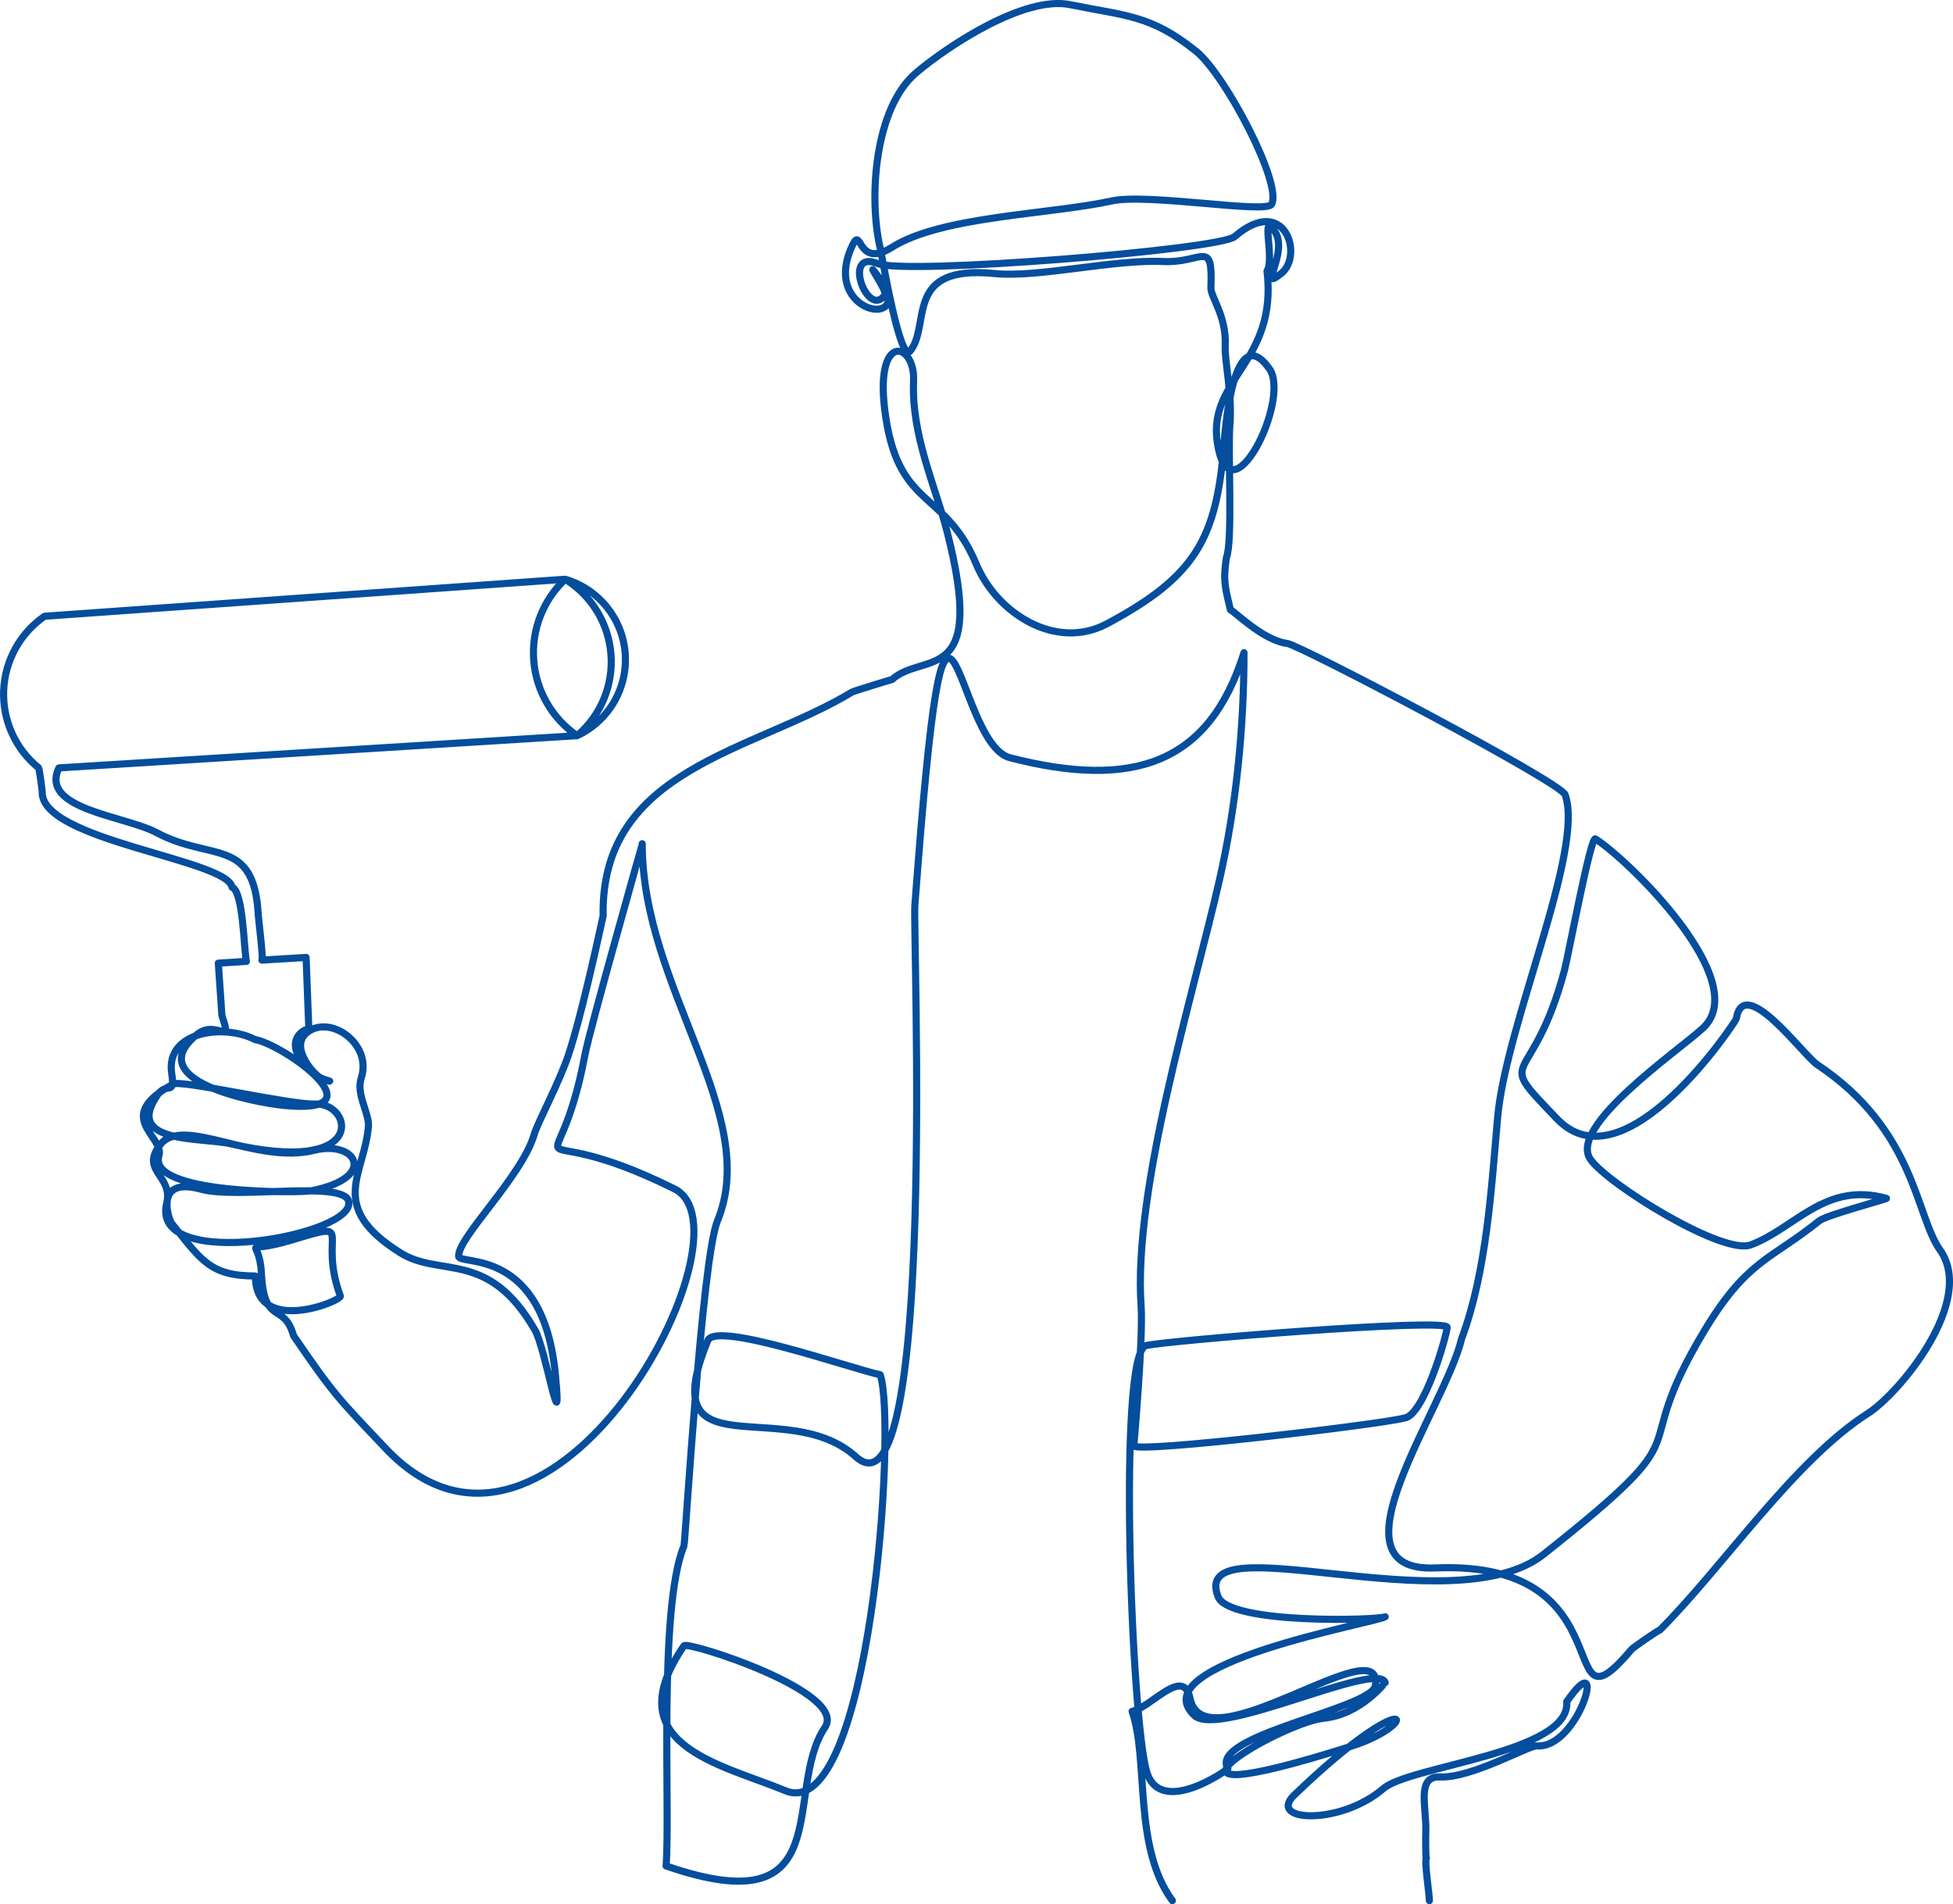 <?xml version="1.0" encoding="UTF-8"?>
<svg id="Layer_1" data-name="Layer 1" xmlns="http://www.w3.org/2000/svg" viewBox="0 0 3291.91 3209.24">
  <defs>
    <style>
      .cls-1 {
        fill: none;
        fill-rule: evenodd;
        stroke: #054d9d;
        stroke-linecap: round;
        stroke-linejoin: round;
        stroke-width: 12px;
      }
    </style>
  </defs>
  <path class="cls-1" d="M1976.08,3203.24c-66.55-90.41-39.48-236.98-67.86-319,32.14-6.65,86.5-76.46,97.61-21.94,23.72,116.41,327.85-121.76,312.4-21.42-6.05,39.29-282.55,84.01-248.54,139.85.7,1.15-112.82,82.08-136.51,6.44-26.13-83.39-49.74-706.38-1.73-719.26,30.5-8.18,509.42-47.1,507.88-30.82-1.53,16.19-39.76,150.35-72.8,152.96-42.39,11.06-452.59,59.46-455.2,46.64-.25-1.21,15.85-181.16,12.08-235.19-13.84-198.16,87.57-522.97,132.14-718.8,28.26-124.15,41.29-256.62,41.29-382.75-59.03,189.31-188.62,230.05-394.48,177.11-97.51-25.07-104.69-491.2-160.32,248.88-3.56,47.28,37.16,1052.4-99.37,929.26-117.63-106.09-343.08,30.71-249.57-195.98,13.74-33.31,243.1,47.93,290.51,57.74,28.74,83.03-17.4,759.75-159.63,701.09-110.14-45.43-286.12-77.19-171.13-244.28,5.75-8.36,277.42,78.04,237.61,137.55-71.88,107.44,27.36,335.63-267.74,233.47,7.42-93.94-13.57-433.45,30.13-539.39,2.18-5.29,30.44-484.62,56.36-547.44,74.49-180.59-126.74-391.18-126.74-635.99.13,1.47-88.04,310.92-96.6,356.29-47.78,253.13-119.84,91.07,150.89,225.42,142.39,70.66-207.24,732.08-486.25,437.95-81.43-85.84-88.22-91.8-155.72-190.45-16.18-57.78-49.68-15.25-54.17-105.18-3.38-67.66-38.92-28.88,51.47-56.18,111.53-33.69,42.4-12.07,81.54,94.42,3.1,8.46-143.24,67.45-143.24-33.7-77.4,0-91.63-27.75-141.06-88.73-4.53-5.59-31.47-79.84,49.51-57.5,61.62,17,237.92-14.88,248.53,19.43,17.91,57.92-335.37,122.03-306.44,4.55,11.71-47.53-46.19-54.23-10.41-99.65,38.3-48.62,161.32,34.7,259,10.06,71.25-17.98,108.65,46.17-4.89,68.26-18.56,3.61-276.85,6.28-256.75-59.18,10.04-32.73-79.01-64.78,24.15-120.76,13.84-7.51,198.34,35.44,238.99,33.7,63.86-2.73,91.24,121.58-142.55,66.94-47.52-11.11-181.09.88-122.77-82.52,16.03-22.92,29.56,3.85,23.64-36.57-10.41-71.07,89.47-83.21,140.37-56.53,47.34,7.65,217.71,128.39,47.5,110.87-48.77-5.02-240.16-41.34-145.6-119.09,33.11-27.22,61.13,21.93,42.44-32.03-4.04-58.98-6.06-88.48-6.06-88.48,31.53-2.01,47.3-3.02,47.3-3.02-4.31-20.67-5.2-118.32-24.13-124.87-7.44-47.13-323.52-78.9-320.01-161.01.08-1.73-4.92-38.91-6.04-40.25-39.07-31.71-60.92-79.99-58.95-130.28,1.98-50.28,27.54-96.7,68.99-125.24,585-41.6,877.51-62.39,877.51-62.39,44.5,27.47,73.17,74.57,77.15,126.71,3.98,52.14-17.22,103.04-57.02,136.95-42.36-29.08-69.26-75.78-73.17-127.01-3.91-51.23,15.59-101.47,53.04-136.65,56.39,16.55,96.66,66.27,101.13,124.88,4.48,58.6-27.78,113.86-81,138.78-582.32,36.22-873.48,54.34-873.48,54.34-33.38,69.84,110.94,80.36,165.06,109.28,91.16,48.72,163.83,6.65,170.9,138.01.47,8.67,8.79,73.66,6.21,76.65,49.63-3.03,74.45-4.54,74.45-4.54,3.09,80.91,4.63,121.36,4.63,121.36-6.57-3.16-53.63,23.47,10.99,76.31,11.19,9.15,40.91,15.47,11.9,6.96-12.05-3.54-56.31-52.36-27-77.23,38.65-32.8,111.42,17.92,92.5,75.47-8.93,27.14,12.16,56.82,12.16,80.42-6.16,82.65-71.07,135.98,53.34,214.34,68.03,42.84,148.52-6.54,227.43,130.82,17.4,30.29,46.09,200.9,34.39,75.79-20.36-217.56-162.12-184.56-163.2-200.4-2.12-31.32,106.44-134.09,127.31-205.46,6.02-20.59,42.82-88.42,58.37-135.88,19.45-59.36,43.33-166.15,57.85-232.43-4.76-249.18,253.78-276.78,419.67-377.35,2.16-1.31,61.21-19.57,67.39-21.16,53.01-47.88,160.47,14.44,92.58-249.57-19.89-77.36-60.27-162.16-56.35-253.59,2.78-65.06-64.87-83.6-48.65,48.3,20.92,170.07,100.88,132.1,154.34,260.61,34.53,83,134.49,146.18,220.35,100.29,147.5-78.83,184.48-141.89,196.9-300.17,2.19-28.02,16.45-214.51,76.82-129.5,36.82,51.83-67.42,261.84-87.87,124.09-16.06-108.18,101.93-134.92,83.84-288.79,13.26-21.27-11.32-100.12,12.25-68.08,26.27,35.7-30.29,105.93,12.07,71.76,37.83-30.51,5.42-134.48-79.01-61.7-25.59,22.06-554.81,64.66-601.43,45.43-61.45-25.35-16.65,95.74,12.25,52.33,4.18-6.28-40.44-69.28-10.06-28.64,66.44,88.9-101.92,63.8-44.45-55.38,15.55-32.24,7.56,41.22,65.9,4.37,83.75-52.9,264.82-55.2,370.84-78.32,60.18-13.13,260.48,21.87,269.35,5.69,18.53-33.79-77.54-217.68-127.14-257.79-76.07-61.51-119.19-59.65-212.48-78.66-76.92-15.68-205.49,68.95-259.81,115.07-69.65,59.12-80.2,210.44-60.21,295.51,3.33,14.15,33.22,194.17,50.32,173.26,35.87-43.87-12.43-146.08,142.73-130.65,73.27,7.28,200.43-24.2,283.78-20.3,66.73,3.12,83.83-40.19,80.5,44.28-.59,14.91,26.25,47.61,24.15,96.61-1.24,28.8,12.16,81.89,7.88,134.33-3.6,44,5.11,196.7-5.87,223.92-6.25,40.14-1.42,52.57,6.73,87.87,5.36,1.11,54.61,51.62,95.91,56.7,20.61,2.54,460.62,233.32,468.31,254.98,33.04,92.95-99.96,387.49-113.75,543.41-10.55,119.26-18.48,260.22-60.73,373.31-28.04,117.88-231.96,394.46-44.28,386.43,330.19-14.12,195.59,297.16,331.11,136.86,2.01-2.37,43.42-31.54,47.27-32.2,106.67-106.67,226.94-286.25,350.89-365.26,52.22-33.29,182.74-189.24,121.11-275.79-40.98-57.54-41.1-201.6-206.67-311.9-23.49-15.65-124-154.5-136.51-77.17-.58,3.58-187.56,287.85-301.9,168.72-110.16-114.77-43.42-43.4,12.07-249.57,6.47-24.02,44.3-227.43,52.33-222.43,53.36,33.23,267.04,239.91,181.14,319.03-42.59,39.23-228.64,166.06-189.19,221.39,30.27,42.44,222.54,161.19,269.69,143.87,74.15-27.23,125.56-107.56,229.1-78.43,0,1.34-101.54,28.29-113.4,37.84-82.25,66.2-121.57,65.43-193.79,185.51-137.36,228.37,13.09,151.57-271.08,376.77-151.73,120.25-597.68-55.84-548.47,71.07,18.35,47.33,271.42,39.84,281.77,33.93-15.25,10.16-414.23,79.2-321.68,166.3,41.27,38.83,308.49-93.43,321.68-55.32-.53.11-40.95,53.59-103.62,60.03-74.36,7.65-355.9,174.67,46.23,47.27,120.37-38.14,105.59-111.18-95.57,81.88-47.72,45.8,77.62,51.79,149.97-10.69,44.64-38.55,316.33-59.79,308.91-146.29,70.77-102.84,21.87,79.39-50.32,74.47-13.63-.93-110.13,54.59-163.03,52.33-40.53-1.74-22.79,49.76-24.15,92.41-.17,5.5-.65,42.63.98,44.45-3.74,4.48,5.06,60.75,5.06,71.54"/>
</svg>